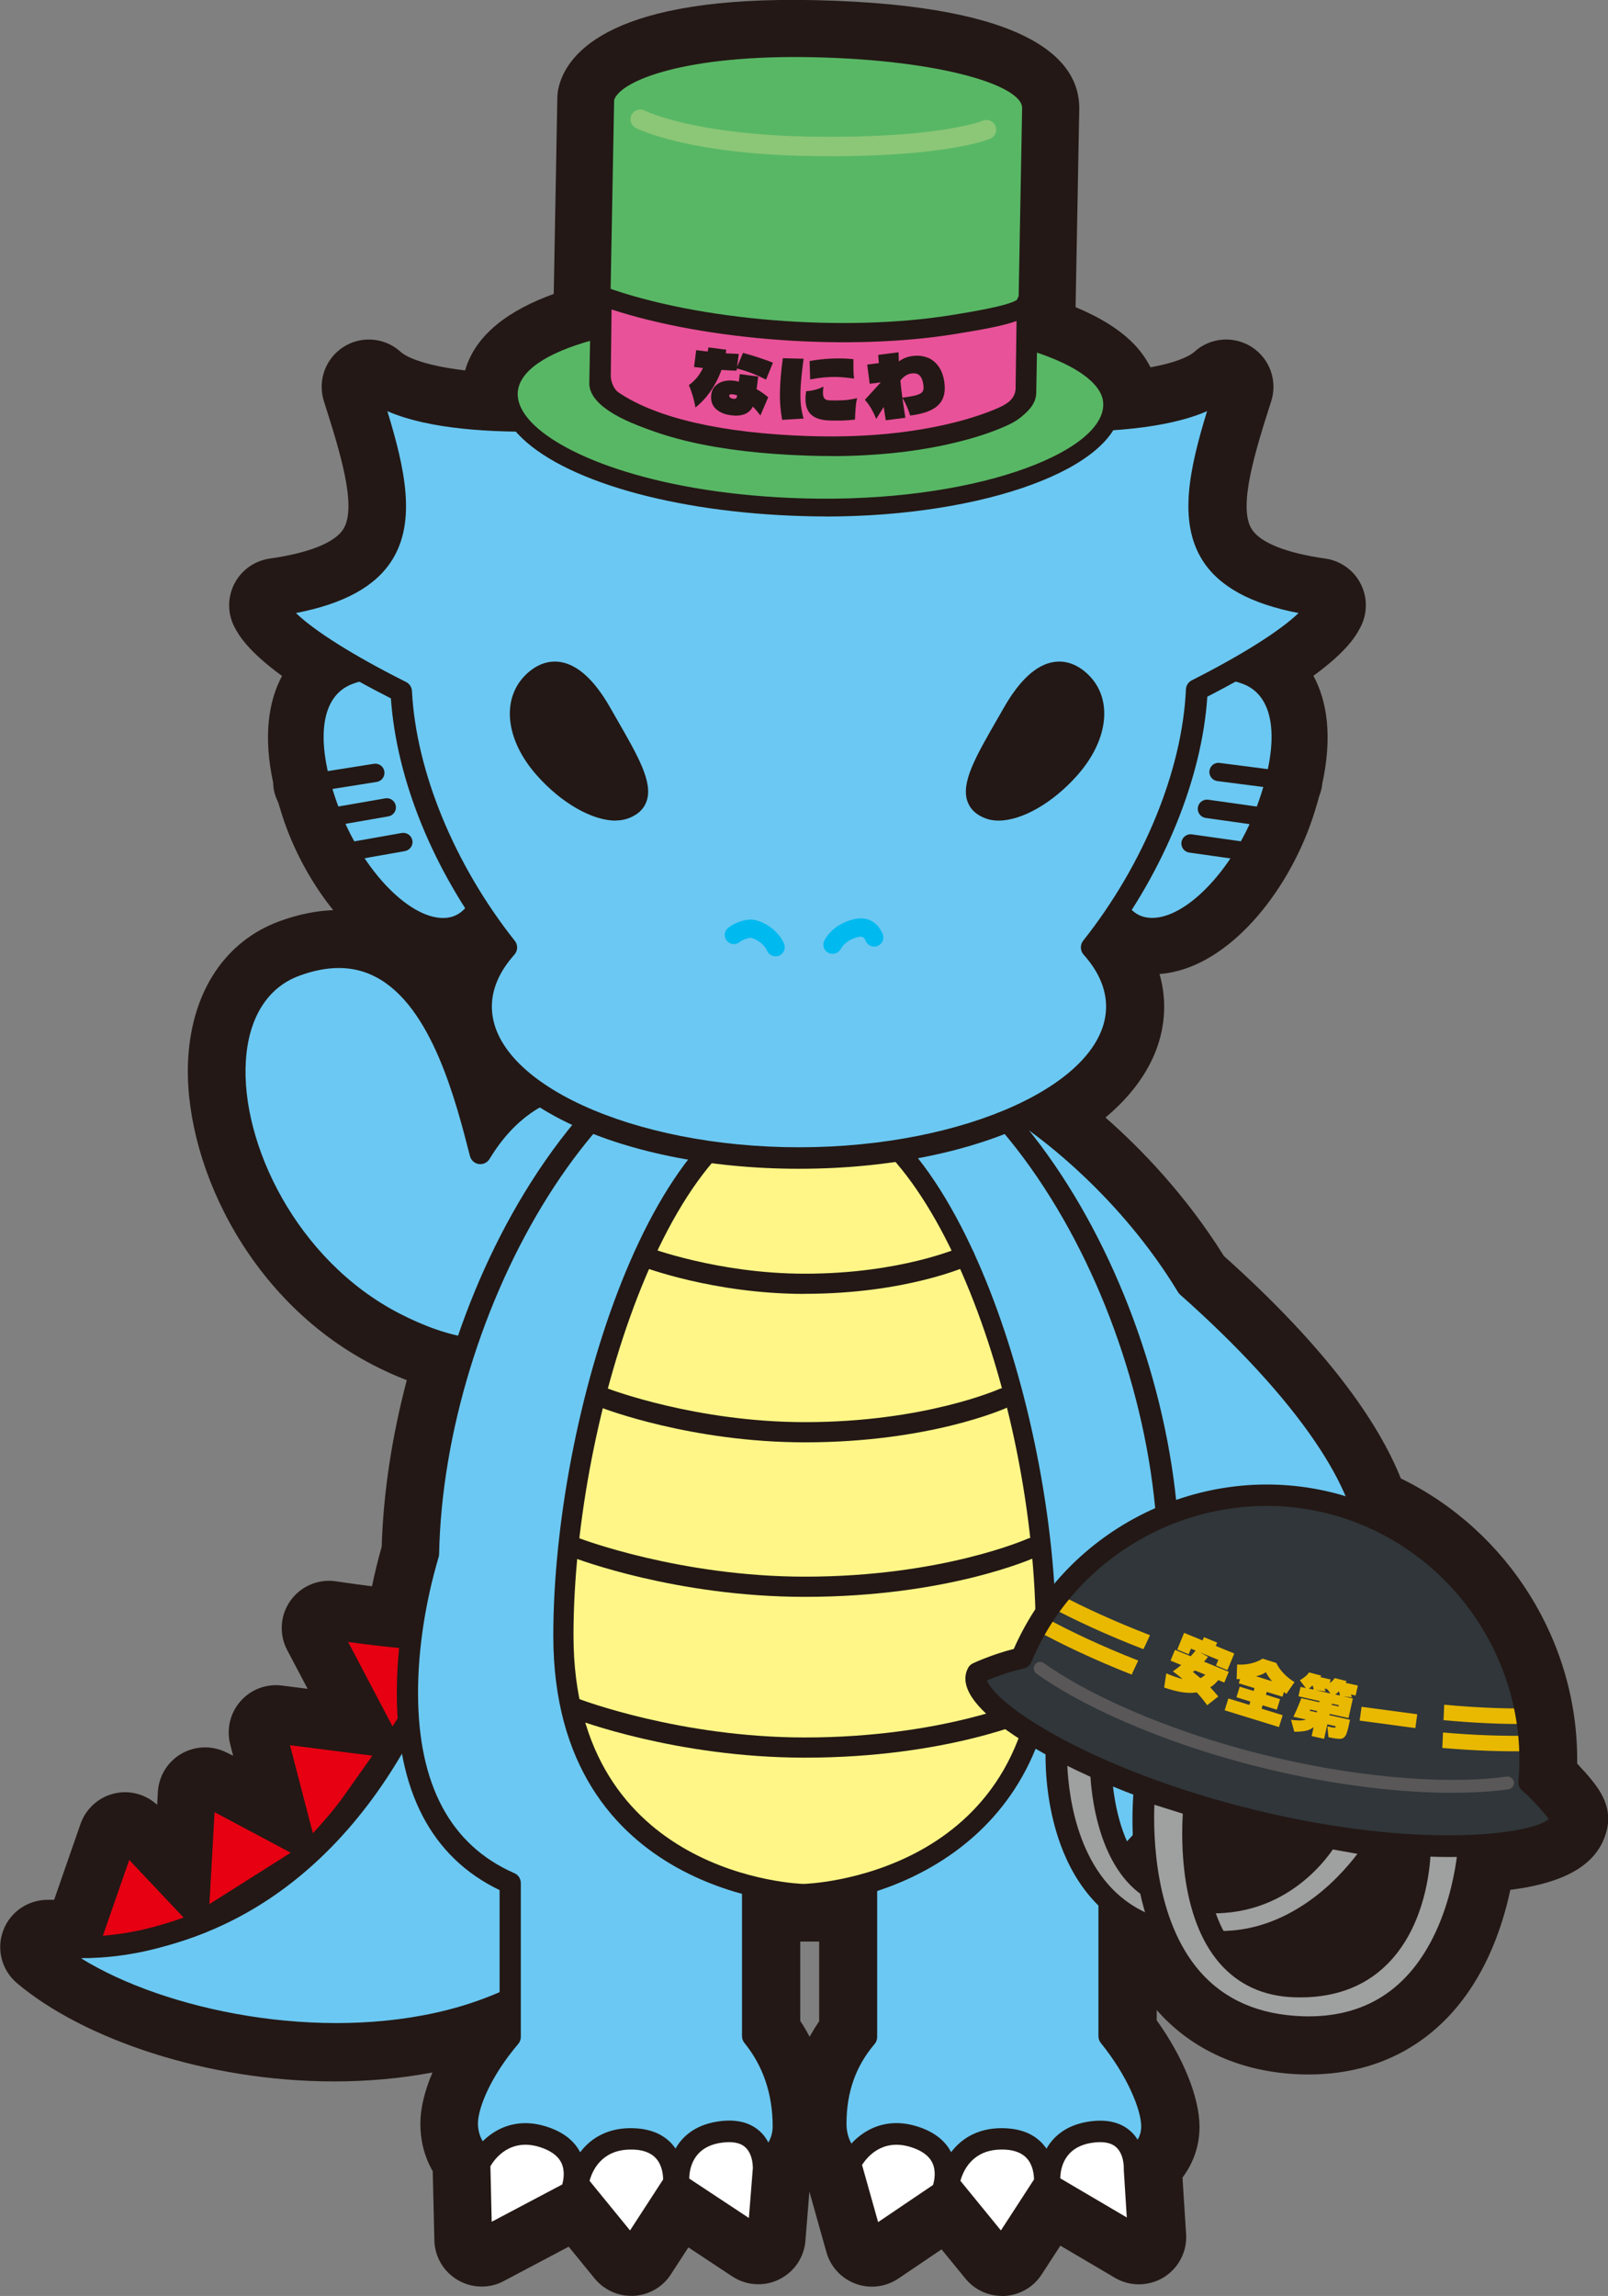 <?xml version="1.0" encoding="UTF-8"?>
<svg id="_レイヤー_2" data-name="レイヤー_2" xmlns="http://www.w3.org/2000/svg" viewBox="0 0 187.13 267.14">
  <rect x="0" y="0" width="187.13" height="267.14" fill="#808080" stroke="none"/>
  <defs>
    <style>
      .cls-1 {
        fill: #00b9ef;
      }

      .cls-2 {
        fill: #8bc777;
      }

      .cls-3 {
        fill: #fff;
      }

      .cls-4 {
        fill: #595757;
      }

      .cls-5 {
        fill: #fff687;
      }

      .cls-6 {
        fill: #e60012;
      }

      .cls-7 {
        fill: #e85298;
      }

      .cls-8 {
        fill: #58b765;
      }

      .cls-9 {
        fill: #30363a;
      }

      .cls-10 {
        fill: #231815;
      }

      .cls-11 {
        fill: #6bc8f2;
      }

      .cls-12 {
        fill: #9fa0a0;
      }

      .cls-13 {
        fill: #e9b800;
      }
    </style>
  </defs>
  <g id="_デザイン" data-name="デザイン">
    <g>
      <path class="cls-10" d="M184.32,206.06c-.21-.24-.48-.54-.78-.87.19-14.1-8.03-27.09-20.52-33.17-2.6-6.49-8.49-15.04-20.59-25.88-4.48-7.18-9.79-12.61-13.78-16.11,4.34-3.64,6.83-8.05,6.83-12.91,0-1.28-.19-2.54-.54-3.79,7.5-.56,14.31-8.64,17.45-17.11.47-1.26.82-2.44,1.13-3.59.16-.41.29-.83.34-1.28,0-.04,0-.09.01-.13,1.2-5.46.59-9.61-1.02-12.59,3.99-2.91,4.97-4.71,5.44-5.59.85-1.58.88-3.49.07-5.09-.81-1.61-2.36-2.71-4.14-2.96-4.53-.64-7.57-1.85-8.55-3.42-1.64-2.61.43-9.14,2.27-14.9.75-2.37-.18-4.96-2.28-6.3-2.1-1.34-4.83-1.11-6.67.57-.59.54-2.19,1.27-5.1,1.8-.43-.84-1-1.71-1.8-2.57-1.68-1.79-4.08-3.25-6.92-4.43.43-23.01.43-23.11.43-23.16.01-5.41-5.3-11.98-30.67-12.56-23.58-.54-28.86,6.05-29.89,10.03-.11.42-.17.85-.18,1.29l-.42,22.86c-5.13,1.86-9.1,4.67-10.31,8.9-4.45-.52-6.75-1.47-7.49-2.15-1.84-1.68-4.58-1.92-6.67-.58-2.1,1.34-3.03,3.93-2.28,6.3,1.83,5.76,3.91,12.29,2.26,14.9-.99,1.57-4.02,2.78-8.55,3.42-1.78.25-3.33,1.36-4.14,2.96-.81,1.61-.79,3.51.07,5.09.44.81,1.43,2.64,5.49,5.61-1.58,2.95-2.19,7.05-1.03,12.42,0,.24.02.48.06.72.09.56.28,1.08.52,1.56.27.92.57,1.87.93,2.86,1.28,3.46,3.18,6.84,5.48,9.69-1.88.07-3.97.45-6.26,1.29-6.26,2.3-10.12,8.07-10.61,15.83-.73,11.58,6.55,28.06,21.47,35.78,1.35.7,2.66,1.29,3.96,1.79-1.71,6.47-2.73,13.06-2.92,19.37-.43,1.53-.81,3.07-1.13,4.61-2.39-.3-4.09-.57-4.13-.57-2.06-.33-4.12.53-5.34,2.22-1.22,1.69-1.37,3.93-.4,5.77l2.38,4.51-2.99-.38c-1.82-.23-3.62.45-4.82,1.82-1.21,1.37-1.65,3.25-1.2,5.02l.34,1.32-.85-.41c-1.66-.81-3.61-.73-5.2.2-1.59.93-2.61,2.6-2.71,4.45l-.08,1.48c-1.31-1.21-3.11-1.72-4.87-1.35-1.88.4-3.41,1.75-4.05,3.57l-3.07,8.83c-.2,0-.4,0-.6,0-2.35-.06-4.47,1.34-5.31,3.53-.84,2.18-.2,4.66,1.59,6.17,7.66,6.46,22.02,11.43,36.91,11.43,3.82,0,7.66-.33,11.44-1.04-.91,2.13-1.41,4.17-1.41,5.96,0,1.62.32,3.59,1.44,5.53l.19,8.04c.04,1.91,1.07,3.65,2.72,4.62.86.5,1.82.76,2.78.76.88,0,1.77-.21,2.57-.64l7.56-4,3.02,3.7c1.05,1.28,2.61,2.02,4.26,2.02.1,0,.2,0,.3,0,1.75-.1,3.36-1.02,4.31-2.5l2.04-3.14,5.11,3.38c.92.61,1.97.91,3.03.91.82,0,1.65-.18,2.41-.56,1.75-.85,2.92-2.57,3.07-4.5l.46-5.73,1.98,7.05c.48,1.7,1.74,3.07,3.4,3.68.62.23,1.26.34,1.89.34,1.08,0,2.16-.32,3.08-.94l5.03-3.4,2.78,3.4c1.05,1.28,2.61,2.02,4.26,2.02.1,0,.2,0,.3,0,1.75-.1,3.36-1.02,4.31-2.5l2.18-3.35,6.35,3.74c.86.51,1.83.76,2.79.76s2-.27,2.88-.81c1.73-1.07,2.74-3,2.61-5.04l-.42-6.57c1.28-1.72,1.98-3.7,1.98-5.91,0-3.42-1.92-8.13-4.98-12.39v-1.2c4.1,4.68,9.92,7.27,16.83,7.49.29,0,.58.01.87.01,9.38,0,16.78-4.84,20.9-13.7,1.29-2.78,2.08-5.53,2.55-7.78,6.67-.85,10.27-3.1,11.22-6.92.75-3.04-1.13-5.18-2.64-6.91ZM93.13,225.91c.85,0,1.54,0,2.2,0v9.27c-.4.59-.77,1.19-1.11,1.81-.33-.63-.69-1.25-1.09-1.85v-9.22Z"/>
      <g>
        <g>
          <g>
            <g>
              <path class="cls-11" d="M129.28,103.55c.64,2.42,2.05,4.02,4.15,4.29,4.63.6,10.8-5.46,13.8-13.53,2.99-8.07,2.23-13.96-2.11-15.68-3.77-1.5-6.08.15-7.66,2.88"/>
              <path class="cls-10" d="M134.06,108.95c-.26,0-.51-.02-.77-.05-2.46-.32-4.26-2.12-5.04-5.08-.15-.57.19-1.15.75-1.31.57-.16,1.15.19,1.31.75.39,1.46,1.27,3.26,3.26,3.51,4.08.52,9.88-5.36,12.66-12.84,2.78-7.49,2.22-12.84-1.5-14.32-2.77-1.1-4.73-.35-6.35,2.43-.29.51-.95.68-1.46.39-.51-.29-.68-.95-.39-1.46,2.16-3.73,5.18-4.85,8.98-3.34,4.93,1.96,5.95,8.33,2.71,17.05-3.05,8.21-9.13,14.26-14.16,14.26Z"/>
            </g>
            <path class="cls-10" d="M148.4,91.73s-.09,0-.14,0l-6.59-.85c-.58-.07-1-.61-.92-1.19.07-.58.6-1.01,1.19-.92l6.59.85c.58.07,1,.61.92,1.19-.07.54-.53.93-1.06.93Z"/>
            <path class="cls-10" d="M146.49,96.03s-.1,0-.15-.01l-6.03-.85c-.58-.08-.99-.62-.91-1.21.08-.58.62-.99,1.21-.91l6.03.85c.58.08.99.62.91,1.21-.08.53-.53.92-1.06.92Z"/>
            <path class="cls-10" d="M144.19,100.01s-.1,0-.15-.01l-5.64-.8c-.58-.08-.99-.62-.91-1.21.08-.58.62-.99,1.21-.91l5.64.8c.58.08.99.62.91,1.21-.08.53-.53.92-1.06.92Z"/>
          </g>
          <g>
            <g>
              <path class="cls-11" d="M56.36,103.55c-.64,2.42-2.05,4.02-4.15,4.29-4.63.6-10.8-5.46-13.8-13.53-2.99-8.07-2.23-13.96,2.11-15.68,3.77-1.5,6.08.15,7.66,2.88"/>
              <path class="cls-10" d="M51.58,108.95c-5.04,0-11.12-6.05-14.16-14.26-3.23-8.71-2.22-15.09,2.71-17.05,3.8-1.51,6.82-.39,8.98,3.34.3.51.12,1.16-.39,1.46-.51.3-1.16.12-1.46-.39-1.61-2.78-3.57-3.53-6.35-2.43-3.72,1.48-4.28,6.83-1.5,14.32,2.78,7.49,8.57,13.35,12.66,12.84,1.98-.26,2.87-2.05,3.26-3.51.15-.57.74-.91,1.31-.75.57.15.91.74.75,1.31-.79,2.96-2.58,4.76-5.04,5.08-.25.03-.51.05-.77.05Z"/>
            </g>
            <path class="cls-10" d="M37.24,92.01c-.52,0-.97-.38-1.05-.9-.09-.58.31-1.13.89-1.22l6.43-1.02c.59-.09,1.13.31,1.22.89.09.58-.31,1.13-.89,1.22l-6.43,1.02c-.06,0-.11.01-.17.01Z"/>
            <path class="cls-10" d="M39.15,96.03c-.51,0-.96-.37-1.05-.89-.1-.58.29-1.13.87-1.23l5.86-1.02c.58-.1,1.13.29,1.23.87.1.58-.29,1.13-.87,1.23l-5.86,1.02c-.06.01-.12.02-.18.02Z"/>
            <path class="cls-10" d="M41.45,100.01c-.51,0-.96-.36-1.05-.88-.1-.58.29-1.13.87-1.24l5.48-.97c.58-.1,1.13.29,1.24.87s-.29,1.13-.87,1.24l-5.48.97c-.06.01-.12.02-.19.02Z"/>
          </g>
          <g>
            <path class="cls-11" d="M119.68,129.98s10.77,7,18.48,19.73c14.16,12.55,28.5,30.39,16.94,38.64-15.16,10.83-29.05-18.39-29.05-18.39,0,0-19.86-46.94-6.65-39.98"/>
            <path class="cls-10" d="M148.14,192.01c-1.05,0-2.11-.14-3.19-.42-11.28-2.92-19.68-20.35-20.03-21.09-3.65-8.62-15.08-36.94-9.92-41.68,1.13-1.04,2.71-1.07,4.7-.09.23,0,.46.07.67.2.45.29,11.01,7.25,18.77,19.97,6.76,6.01,22.02,20.88,21.42,32.12-.18,3.42-1.77,6.23-4.73,8.35-2.46,1.76-5.04,2.64-7.69,2.64ZM117.13,130.53c-.19,0-.34.04-.44.13-2.63,2.42,3.41,22.03,10.51,38.81.06.12,8.23,17.07,18.38,19.69,3.07.8,5.95.19,8.79-1.84,2.34-1.67,3.55-3.78,3.69-6.44.38-7.21-7.18-18.23-20.73-30.25-.09-.08-.17-.18-.24-.29-6.77-11.18-16.04-17.92-17.8-19.13-.16-.01-.32-.06-.48-.14-.7-.37-1.28-.56-1.69-.56Z"/>
          </g>
          <g>
            <g>
              <path class="cls-6" d="M45.55,203.31s6.06-8.98,7.38-12.43c-6.42-.11-14.68-1.44-14.68-1.44l7.3,13.87Z"/>
              <path class="cls-10" d="M45.55,204.56s-.05,0-.07,0c-.44-.02-.83-.28-1.04-.67l-7.3-13.87c-.22-.42-.18-.93.09-1.31.28-.38.74-.58,1.21-.5.08.01,8.25,1.32,14.5,1.42.41,0,.79.21,1.01.55.23.34.28.76.13,1.15-1.35,3.55-7.26,12.32-7.51,12.69-.23.35-.62.55-1.04.55ZM40.51,191.04l5.17,9.83c1.46-2.24,3.96-6.13,5.33-8.79-3.86-.18-7.97-.68-10.5-1.03Z"/>
            </g>
            <g>
              <polygon class="cls-6" points="22.99 223.91 36.32 215.48 23.83 208.83 22.99 223.91"/>
              <path class="cls-10" d="M22.99,225.16c-.22,0-.44-.06-.63-.17-.4-.24-.64-.68-.62-1.15l.84-15.08c.02-.43.26-.81.63-1.02.37-.21.83-.21,1.2-.01l12.48,6.65c.39.21.64.61.66,1.06.02.45-.2.87-.58,1.1l-13.32,8.43c-.2.13-.44.19-.67.19ZM24.97,210.85l-.6,10.7,9.46-5.98-8.86-4.72Z"/>
            </g>
            <g>
              <path class="cls-11" d="M51.1,191.3s-9.93,36.91-45.6,35.26c14.86,12.55,58.66,17.57,69.36-10.07-4.83-13.11-23.76-25.19-23.76-25.19Z"/>
              <path class="cls-10" d="M38.98,237.93c-13.86,0-27.39-4.58-34.29-10.41-.41-.35-.55-.91-.36-1.41.2-.5.65-.82,1.22-.79,34.23,1.6,43.93-32.87,44.33-34.34.1-.38.38-.7.76-.84.37-.15.79-.1,1.12.11.79.5,19.34,12.46,24.26,25.81.11.29.1.6,0,.88-3.76,9.71-11.82,16.4-23.32,19.34-4.46,1.14-9.11,1.65-13.72,1.65ZM9.41,227.84c9.88,6.12,27.86,9.8,42.67,6.02,7.35-1.88,16.99-6.42,21.43-17.37-4.1-10.39-17.43-20.24-21.74-23.21-2.4,6.95-13.48,33.6-42.37,34.57Z"/>
            </g>
            <g>
              <path class="cls-6" d="M10.18,226.56s2.97.04,6.66-.81,6.72-2.12,6.72-2.12l-9.02-9.58-4.36,12.51Z"/>
              <path class="cls-10" d="M10.24,227.81h-.08c-.4,0-.78-.2-1.01-.53-.23-.33-.29-.75-.16-1.13l4.36-12.51c.14-.41.49-.72.92-.81.43-.09.87.05,1.17.37l9.02,9.58c.28.3.4.71.31,1.12-.08.4-.36.74-.74.89-.13.05-3.17,1.33-6.93,2.19-3.51.8-6.37.84-6.88.84ZM15.04,216.41l-3.07,8.82c1.16-.09,2.79-.29,4.59-.7,1.89-.43,3.61-.99,4.81-1.41l-6.33-6.71Z"/>
            </g>
            <g>
              <path class="cls-6" d="M35.75,215.76s3.13-3.02,5.27-6.04c2.14-3.02,4.54-6.4,4.54-6.4l-13.48-1.72,3.68,14.17Z"/>
              <path class="cls-10" d="M35.75,217.01c-.11,0-.23-.02-.34-.05-.43-.12-.76-.46-.87-.89l-3.68-14.17c-.1-.4,0-.83.27-1.14.27-.31.69-.47,1.1-.41l13.48,1.72c.44.06.81.34.99.74.18.4.13.87-.12,1.23l-4.54,6.4c-2.18,3.08-5.29,6.09-5.42,6.22-.24.23-.55.35-.87.35ZM33.75,203.07l2.66,10.23c1.06-1.13,2.47-2.73,3.59-4.31l3.33-4.71-9.58-1.22Z"/>
            </g>
          </g>
          <g>
            <path class="cls-11" d="M75.8,127.15s-12.19-5.67-19.89,7.06c-2.42-9.47-7-27.18-21.53-21.83-13.08,4.81-7.27,31.85,11.49,41.56,18.76,9.7,23.56-6.07,23.56-6.07l6.37-20.71"/>
            <path class="cls-10" d="M56.91,158.34c-3.48,0-7.37-1.1-11.61-3.3-13.32-6.89-19.83-21.5-19.19-31.74.38-6.09,3.16-10.38,7.83-12.1,4.08-1.5,7.78-1.41,10.99.28,6.56,3.45,9.65,12.85,11.5,19.76,8.2-10.49,19.77-5.28,19.9-5.23.57.26.85.9.67,1.5l-6.37,20.71c-.08.26-2.03,6.45-8.14,9.03-1.72.73-3.58,1.09-5.58,1.09ZM39.44,112.63c-1.44,0-2.98.3-4.63.91-3.68,1.36-5.89,4.88-6.2,9.91-.6,9.59,5.91,23.19,17.84,29.36,6,3.1,11.07,3.82,15.07,2.13,5.05-2.13,6.7-7.4,6.72-7.45l6.02-19.6c-2.92-.96-11.43-2.71-17.29,6.96-.26.43-.76.66-1.25.59-.5-.07-.9-.44-1.03-.93-1.67-6.52-4.46-17.42-10.93-20.82-1.34-.71-2.78-1.06-4.33-1.06Z"/>
          </g>
          <g>
            <path class="cls-11" d="M129.09,217.54c5.51-3.6,9.03-10.02,9.03-20.56,0-4.86-.75-9.99-2.1-14.93-.04-29.21-19.32-64.67-43.09-64.67s-42.49,34.46-43.07,63.42c-1.57,5.31-2.45,10.9-2.45,16.17,0,12.3,4.8,18.99,11.96,22.13v17.91c-3.19,3.75-4.98,7.75-4.98,10.09,0,5.88,8.56,8.2,19.11,8.2s17.69-2.87,17.69-7.87c0-2.34-.4-6.63-3.57-10.53v-16.67c1.74.11,4.64.17,6.43.17,2.7,0,4.21-.12,6.77-.37v16.98c-3.19,3.75-3.57,7.75-3.57,10.09,0,5.88,7.14,8.2,17.69,8.2s19.11-2.87,19.11-7.87c0-2.34-1.81-6.63-4.98-10.53v-19.38Z"/>
            <path class="cls-10" d="M114.96,256.58c-8.64,0-18.94-1.64-18.94-9.46,0-4.06,1.2-7.6,3.57-10.54v-15.16c-1.88.17-3.32.25-5.52.25-1.43,0-3.5-.04-5.18-.1v14.93c2.33,3.04,3.57,6.82,3.57,10.96,0,5.71-7.08,9.12-18.94,9.12-13.13,0-20.36-3.36-20.36-9.46,0-2.77,1.95-6.87,4.98-10.55v-16.65c-7.94-3.82-11.96-11.53-11.96-22.93,0-5.22.85-10.87,2.45-16.36.32-14.5,5.23-30.58,13.15-43.05,8.77-13.82,19.84-21.43,31.16-21.43,24.46,0,44.23,35.92,44.34,65.75,1.37,5.09,2.1,10.31,2.1,15.09,0,9.87-3.04,17.01-9.03,21.22v18.28c2.99,3.79,4.98,8.16,4.98,10.97,0,5.54-7.99,9.12-20.36,9.12ZM100.83,218.79c.31,0,.61.11.84.32.26.24.41.57.41.93v16.98c0,.3-.11.58-.3.81-2.2,2.58-3.27,5.62-3.27,9.28,0,5.75,8.94,6.96,16.44,6.96,10.35,0,17.86-2.79,17.86-6.62,0-1.97-1.62-5.94-4.7-9.74-.18-.22-.28-.5-.28-.79v-19.38c0-.42.21-.82.57-1.05,5.62-3.66,8.46-10.23,8.46-19.51,0-4.62-.71-9.67-2.06-14.6-.03-.11-.04-.22-.04-.33-.02-14.2-4.68-30.14-12.46-42.63-8.35-13.41-18.79-20.79-29.38-20.79-22.48,0-41.26,34.03-41.82,62.2,0,.11-.02.22-.05.33-1.57,5.31-2.4,10.78-2.4,15.81,0,10.67,3.77,17.73,11.21,20.98.46.2.75.65.75,1.15v17.91c0,.3-.11.58-.3.81-3.22,3.78-4.69,7.46-4.69,9.28,0,4.36,6.68,6.96,17.86,6.96,9.99,0,16.44-2.6,16.44-6.62,0-3.78-1.11-7.06-3.29-9.74-.18-.22-.28-.5-.28-.79v-16.67c0-.34.14-.67.39-.91.25-.24.59-.35.93-.34,1.66.1,4.53.16,6.35.16,2.61,0,4.03-.11,6.65-.37.04,0,.08,0,.12,0Z"/>
          </g>
          <g>
            <g>
              <path class="cls-3" d="M98.97,251.74s2.23-4.68,7.31-3.14c5.45,1.65,3.32,6.44,3.32,6.44l-8.16,5.52-2.47-8.82Z"/>
              <path class="cls-10" d="M101.45,261.81c-.15,0-.29-.03-.43-.08-.38-.14-.66-.45-.77-.84l-2.47-8.82c-.08-.29-.06-.6.07-.88.93-1.95,3.98-5.26,8.8-3.8,2.04.62,3.44,1.71,4.14,3.24,1.08,2.35.01,4.8-.03,4.9-.09.21-.25.4-.44.53l-8.16,5.52c-.21.14-.45.21-.7.21ZM100.32,251.9l1.87,6.65,6.39-4.32c.16-.51.38-1.6-.07-2.56-.39-.84-1.26-1.47-2.58-1.87-3.27-.99-5.03,1.19-5.61,2.1Z"/>
            </g>
            <g>
              <path class="cls-3" d="M110.43,254.09s.7-5.14,6.01-5.22c5.69-.09,5.13,5.12,5.13,5.12l-4.97,7.65-6.16-7.56Z"/>
              <path class="cls-10" d="M116.6,262.89c-.37,0-.73-.17-.97-.46l-6.16-7.55c-.22-.27-.32-.62-.27-.96.29-2.15,2.18-6.22,7.22-6.3,2.17-.02,3.79.58,4.93,1.83,1.74,1.91,1.48,4.57,1.46,4.68-.02.19-.09.38-.19.55l-4.97,7.65c-.22.33-.58.55-.98.57-.02,0-.04,0-.07,0ZM111.78,253.76l4.7,5.76,3.85-5.93c0-.51-.1-1.67-.85-2.48-.63-.68-1.65-1.04-3.03-1-3.33.05-4.38,2.52-4.68,3.64Z"/>
            </g>
            <g>
              <path class="cls-3" d="M122.16,254.18s-.65-5.18,4.58-6.07c5.61-.95,5.28,4.29,5.28,4.29l.5,7.88-10.36-6.1Z"/>
              <path class="cls-10" d="M132.53,261.53c-.22,0-.44-.06-.63-.17l-10.36-6.1c-.33-.2-.56-.54-.61-.92-.28-2.2.54-6.6,5.61-7.46,2.14-.36,3.83.01,5.04,1.1,1.68,1.52,1.71,3.89,1.7,4.4l.5,7.82c.03.46-.2.9-.59,1.14-.2.12-.43.19-.65.19ZM123.38,253.45l7.75,4.56-.35-5.53c0-.05,0-.11,0-.16,0,0,.07-1.63-.89-2.49-.61-.55-1.6-.71-2.93-.49-3.11.53-3.55,2.94-3.57,4.1Z"/>
            </g>
          </g>
          <g>
            <g>
              <path class="cls-3" d="M55.82,251.74s2.23-4.68,7.31-3.14c5.45,1.65,3.32,6.44,3.32,6.44l-10.43,5.52-.21-8.82Z"/>
              <path class="cls-10" d="M56.02,261.81c-.22,0-.44-.06-.63-.17-.37-.22-.61-.62-.62-1.05l-.21-8.82c0-.2.04-.39.12-.57.93-1.95,3.97-5.27,8.8-3.8,2.04.62,3.44,1.71,4.14,3.24,1.08,2.35.01,4.8-.03,4.9-.11.26-.31.47-.56.6l-10.43,5.52c-.18.1-.38.15-.58.15ZM57.07,252.04l.15,6.47,8.21-4.34c.15-.54.34-1.57-.09-2.49-.39-.84-1.26-1.47-2.58-1.88-3.43-1.04-5.2,1.4-5.69,2.25Z"/>
            </g>
            <g>
              <path class="cls-3" d="M67.27,254.09s.7-5.14,6.01-5.22c5.69-.09,5.13,5.12,5.13,5.12l-4.97,7.65-6.16-7.56Z"/>
              <path class="cls-10" d="M73.44,262.89c-.37,0-.73-.17-.97-.46l-6.16-7.55c-.22-.27-.32-.62-.27-.96.29-2.15,2.18-6.22,7.22-6.3,2.15-.02,3.79.58,4.93,1.83,1.74,1.91,1.48,4.57,1.46,4.68-.02.19-.09.38-.19.55l-4.97,7.65c-.22.33-.58.55-.98.57-.02,0-.04,0-.07,0ZM68.62,253.76l4.7,5.76,3.85-5.93c0-.51-.1-1.67-.85-2.48-.63-.68-1.63-1.04-3.03-1-3.33.05-4.38,2.52-4.68,3.64Z"/>
            </g>
            <g>
              <path class="cls-3" d="M79.01,254.18s-.65-5.18,4.58-6.07c5.61-.95,5.28,4.29,5.28,4.29l-.63,7.88-9.23-6.1Z"/>
              <path class="cls-10" d="M88.23,261.53c-.24,0-.48-.07-.69-.21l-9.23-6.1c-.3-.2-.5-.53-.55-.89-.28-2.2.54-6.6,5.61-7.46,2.13-.36,3.83.01,5.04,1.1,1.86,1.68,1.7,4.38,1.7,4.5l-.63,7.9c-.04.44-.3.83-.7,1.02-.17.08-.36.13-.55.13ZM80.22,253.49l6.93,4.58.46-5.77h0s.07-1.62-.89-2.47c-.61-.55-1.6-.71-2.94-.49-3.15.53-3.55,3.02-3.57,4.14Z"/>
            </g>
          </g>
          <g>
            <path class="cls-5" d="M121.71,190.31c0,26-22.68,30.08-28.2,30.08s-27.95-4.08-27.95-30.08,11.95-62.39,27.95-62.39,28.2,36.39,28.2,62.39Z"/>
            <path class="cls-10" d="M93.51,221.56c-.29,0-29.12-.85-29.12-31.25,0-25.31,11.62-63.57,29.12-63.57,7.81,0,15.34,7.88,21.19,22.18,5.05,12.35,8.19,28.21,8.19,41.39,0,25.51-21.76,31.25-29.38,31.25ZM93.51,129.09c-6.68,0-13.57,7.55-18.88,20.71-4.87,12.05-7.89,27.57-7.89,40.5,0,28.11,26.51,28.9,26.77,28.9s27.03-.79,27.03-28.9-12.73-61.22-27.03-61.22Z"/>
          </g>
          <path class="cls-10" d="M93.65,150.55h-.01c-10.59,0-18.82-3.13-19.16-3.27-.61-.23-.91-.91-.67-1.52.23-.6.92-.91,1.52-.67.08.03,8.18,3.11,18.32,3.11h.01c11.19,0,18.03-3.05,18.1-3.08.59-.27,1.29,0,1.55.58.27.59,0,1.29-.58,1.55-.3.13-7.38,3.29-19.07,3.29Z"/>
          <path class="cls-10" d="M93.67,167.82h-.01c-13.1,0-23.27-3.87-23.69-4.04-.6-.23-.91-.91-.67-1.52s.91-.91,1.52-.67c.1.04,10.2,3.88,22.85,3.88h.01c13.91,0,22.51-3.81,22.6-3.85.59-.26,1.29,0,1.55.59.27.59,0,1.29-.58,1.55-.37.17-9.11,4.06-23.57,4.06Z"/>
          <path class="cls-10" d="M93.68,185.8h-.01c-14.96,0-26.56-4.42-27.05-4.61-.61-.23-.91-.91-.67-1.52.23-.6.91-.91,1.52-.67.12.04,11.7,4.45,26.2,4.45h.01c15.96,0,25.83-4.38,25.92-4.42.59-.26,1.29,0,1.55.59.27.59,0,1.29-.58,1.55-.42.19-10.39,4.63-26.89,4.63Z"/>
          <path class="cls-10" d="M93.68,204.51h-.01c-14.96,0-26.56-4.42-27.05-4.61-.61-.23-.91-.91-.67-1.52.23-.6.91-.91,1.52-.67.12.04,11.7,4.45,26.2,4.45h.01c15.96,0,25.83-4.38,25.93-4.42.59-.26,1.29,0,1.55.59.27.59,0,1.29-.58,1.55-.42.19-10.39,4.63-26.9,4.63Z"/>
          <g>
            <g>
              <path class="cls-12" d="M160.11,214.82s-10.33,17.42-27.76,8.63c-10.32-5.21-9.41-20.15-9.41-20.15l5.17,2.47s.1,12.65,7.95,14.85c12.83,3.6,18.45-6.8,18.45-6.8l5.59,1.01Z"/>
              <path class="cls-10" d="M141.95,227.17c-3.07,0-6.47-.74-10.16-2.61-10.93-5.51-10.13-20.7-10.09-21.35.03-.42.26-.79.61-1s.8-.23,1.17-.05l5.17,2.47c.43.21.71.64.71,1.12,0,.12.19,11.74,7.04,13.66,11.67,3.27,16.8-5.81,17.02-6.2.26-.47.79-.73,1.32-.63l5.59,1.01c.4.07.75.34.92.71.17.37.15.8-.06,1.16-.09.15-7.13,11.71-19.24,11.71ZM124.2,205.28c.17,4.03,1.37,13.35,8.71,17.05,6.76,3.41,13.18,3.11,19.08-.89,2.81-1.9,4.84-4.24,5.98-5.74l-2.86-.51c-1.72,2.49-7.92,9.85-19.39,6.63-7.53-2.11-8.66-12.29-8.83-15.25l-2.69-1.29Z"/>
            </g>
            <g>
              <path class="cls-12" d="M170.96,214.4s-.89,22.03-19.37,21.46c-21.37-.67-18.4-27.55-18.4-27.55l5.8,1.84s-2.32,20.48,11.63,21c14.91.55,14.64-16.36,14.64-16.36l5.69-.39Z"/>
              <path class="cls-10" d="M152.31,237.12c-.25,0-.5,0-.76-.01-5.82-.18-10.47-2.23-13.83-6.1-7.28-8.38-5.84-22.25-5.77-22.83.04-.37.25-.71.56-.91s.7-.26,1.06-.14l5.8,1.84c.57.18.93.74.86,1.33-.01.11-1.17,10.97,3.58,16.48,1.72,2,3.97,3.03,6.86,3.13,3.71.13,6.72-.89,8.93-3.05,4.46-4.35,4.41-11.96,4.41-12.04,0-.66.5-1.22,1.16-1.27l5.69-.39c.36-.02.7.1.96.35s.39.59.38.95c0,.23-1.13,22.67-19.9,22.67ZM134.34,209.98c-.14,3.73.05,13.37,5.28,19.39,2.88,3.31,6.92,5.07,12.01,5.23,7.12.22,12.31-3.07,15.44-9.79,1.65-3.55,2.28-7.16,2.51-9.07l-3.11.21c-.16,2.56-.99,8.63-5.11,12.67-2.72,2.67-6.35,3.93-10.79,3.77-3.58-.13-6.49-1.48-8.67-4-4.58-5.32-4.44-14.31-4.25-17.36l-3.33-1.05Z"/>
            </g>
            <g>
              <g>
                <path class="cls-9" d="M118.88,192.93c5.71-13.8,20.79-21.75,35.74-18.09,14.95,3.66,24.65,17.67,23.35,32.55,1.02.77,3.79,3.9,3.71,4.24-.84,3.45-16.69,4.88-36.09.13-19.4-4.75-32.8-13.34-31.95-16.79.03-.11.13-.32.13-.32,0,0,2.43-1.14,5.12-1.73Z"/>
                <path class="cls-4" d="M169.08,208.6c-5.74,0-13.39-.76-22.02-2.87-12.53-3.07-21.88-7.69-26.45-11-.34-.24-.41-.71-.17-1.05.24-.34.71-.41,1.05-.17,4.46,3.22,13.61,7.74,25.93,10.75,12.27,3,22.47,3.24,27.91,2.45.41-.05.79.23.85.63.06.41-.22.79-.63.85-1.72.25-3.9.4-6.46.4Z"/>
              </g>
              <g>
                <path class="cls-13" d="M132.46,193.21c-4.31-1.69-8.03-3.45-11.06-5.11-.32.5-.63,1.02-.92,1.54,3.09,1.7,6.87,3.49,11.24,5.21.02-.07.04-.14.07-.21l.67-1.43Z"/>
                <path class="cls-13" d="M178.06,203.75c-.02-.6-.05-1.2-.1-1.8-2.91.06-6.29-.04-10.03-.37l-.08,1.8c3.81.33,7.25.44,10.22.37Z"/>
                <path class="cls-13" d="M123.27,185.51c-.38.47-.75.96-1.1,1.45,3.05,1.62,6.71,3.31,10.9,4.93l.76-1.63c-4.06-1.57-7.6-3.19-10.56-4.75Z"/>
                <path class="cls-13" d="M177.8,200.58c-.08-.6-.19-1.2-.3-1.79-2.79.01-5.95-.12-9.43-.44l-.08,1.8c3.62.33,6.92.47,9.81.44Z"/>
              </g>
              <g>
                <path class="cls-13" d="M141.78,195.49c-.15.17-.3.33-.45.47-.16.14-.32.26-.49.37.29.3.6.65.94,1.06l-1.3,1.02c-.15-.22-.34-.46-.54-.72-.21-.26-.43-.51-.67-.77-.53.08-1.11.07-1.73-.03-.62-.1-1.31-.28-2.06-.54l.24-1.65c.38.16.72.29,1.04.4.31.11.6.2.86.26-.38-.32-.75-.62-1.13-.89.18-.13.35-.25.51-.37.16-.12.31-.24.46-.37l-1.24-.51.52-1.26,1.82.75c.11-.11.21-.22.31-.34.1-.11.19-.22.27-.32l-.54-.22-.27.65-1.33-.55.8-1.94,2.15.88.16-.38,1.54.63-.16.39,2.15.88-.8,1.94-1.33-.55.27-.65-2.13-.87.94.52c-.08.1-.16.19-.23.28s-.16.18-.24.28l2.88,1.18-.52,1.25-.69-.28ZM139.06,194.37s-.09.06-.13.09c-.04.03-.08.05-.11.07.16.13.31.25.45.37s.29.24.43.36c.19-.1.38-.23.57-.4l-1.2-.49Z"/>
                <path class="cls-13" d="M149.7,197.08s-.1-.06-.14-.1c-.05-.03-.1-.07-.14-.11l-.17.55-1.83-.56-.1.33,1.65.51-.38,1.23-1.65-.51-.12.39,2.45.76-.43,1.38-6.32-1.95.43-1.38,2.44.75.12-.39-1.62-.5.38-1.23,1.62.5.1-.33-1.83-.56.15-.49c-.07,0-.13.01-.2,0-.07,0-.13,0-.2,0l.06-1.7c.26.02.53.01.8,0,.27-.02.53-.06.78-.12.25-.06.5-.13.73-.23.24-.09.45-.2.65-.33l1.6.5c.2.42.48.83.85,1.21.36.38.78.72,1.27,1.02l-.94,1.36ZM147.32,194.57c-.32.21-.7.37-1.15.47l1.88.58c-.31-.33-.55-.69-.73-1.05Z"/>
                <path class="cls-13" d="M157.2,197.15c.04.08.07.16.1.23l.03.11-1.02-.12,1.13.25-.51,2.28-2.19-.48-.03.15,2.4.53-.13.59c-.07.31-.13.57-.2.78-.06.21-.13.38-.21.5-.08.12-.17.21-.28.27-.1.05-.23.08-.38.08-.15,0-.33-.02-.55-.05s-.47-.08-.76-.14l-.13-1.26c.23.05.41.09.53.11.12.03.22.04.28.04.06,0,.1-.01.12-.04.02-.03.03-.07.04-.13l-.97-.22-.38,1.69-1.45-.32.23-1.04c-.28.22-.61.37-.98.44-.38.07-.8.1-1.27.09l-.38-1.39c.4.06.75.08,1.04.08.29,0,.52-.04.7-.11l-1.46-.32c.13-.28.26-.54.37-.8.11-.26.21-.49.29-.69.08-.2.14-.37.19-.49l.06-.18,2.1.47.03-.14-2.45-.55.24-1.1.61.14-.7-.92.12-.06c.08-.04.17-.1.28-.18.11-.08.23-.17.35-.28.12-.11.23-.23.33-.38l1.44.38c-.03.05-.08.11-.14.17l1.21.27-.09.41c.12-.09.23-.18.31-.26.09-.09.17-.19.26-.31l1.38.35s-.04.07-.05.1c-.02.03-.04.06-.07.1l1.43.32-.26,1.16-.55-.12ZM152.83,196.38c-.01-.07-.03-.15-.05-.22l-.08-.02c-.06.07-.12.13-.19.19-.07.06-.13.11-.19.15l.54.1c0-.07,0-.14-.02-.22ZM153.29,199.09l-.82-.18v.04s-.04.07-.06.1l.84.19.03-.15ZM154.45,196.54l-.31-.07c.03.08.06.15.09.23l.04.11-1.13-.15,1.69.38-.37-.5ZM155.8,198.41l-.8-.18-.03.14.8.18.03-.14ZM155.89,197.05c-.01-.07-.02-.14-.04-.2l-.07-.02c-.05.06-.11.11-.17.16s-.13.11-.22.17l.53.12c0-.08-.02-.16-.03-.23Z"/>
                <path class="cls-13" d="M158.23,200.2l.22-1.61,6.48.87-.22,1.61-6.48-.87Z"/>
              </g>
              <path class="cls-10" d="M168.82,216.07c-6.69,0-15.06-1.02-23.53-3.09-8.93-2.19-17.41-5.38-23.88-9-4.52-2.53-9.75-6.19-8.99-9.29.04-.19.14-.41.21-.56.12-.26.33-.47.6-.6.1-.04,2.22-1.04,4.75-1.67,6.17-14.08,21.93-21.9,36.94-18.23,15.02,3.68,25.39,17.9,24.34,33.25,1.2,1.1,3.94,3.8,3.63,5.05-.67,2.74-6.21,4.14-14.07,4.14ZM114.86,195.53c.25.72,1.83,2.94,7.76,6.26,6.28,3.51,14.54,6.62,23.25,8.76,19.58,4.79,32.55,2.81,34.37,1.1-.68-.9-2.37-2.75-3.04-3.26-.34-.26-.53-.68-.49-1.11,1.26-14.37-8.37-27.79-22.4-31.23-14.04-3.43-28.77,4.02-34.29,17.35-.16.38-.49.66-.89.74-1.76.38-3.43,1.03-4.28,1.38ZM118.88,192.93h0,0Z"/>
            </g>
          </g>
          <g>
            <path class="cls-11" d="M153.45,70.44c-17.83-2.5-14.86-12.55-10.76-25.43-3.93,3.6-13.63,4.07-20.09,3.94-8.03-5.58-18.35-8.94-29.62-8.94s-21.58,3.36-29.61,8.94c-6.45.15-16.46-.26-20.48-3.93,4.1,12.88,7.07,22.93-10.76,25.43,1.81,3.36,10.71,8.09,14.56,10.02.5,9.72,5.05,20.72,12.24,29.78-1.89,2.11-2.94,4.44-2.94,6.88,0,9.73,16.56,17.61,36.99,17.61s36.99-7.89,36.99-17.61c0-2.44-1.05-4.77-2.93-6.89,7.23-9.12,11.79-20.2,12.23-29.96,4.03-2.04,12.42-6.57,14.18-9.83Z"/>
            <path class="cls-10" d="M92.98,135.99c-21.44,0-38.24-8.29-38.24-18.87,0-2.4.87-4.71,2.58-6.9-6.89-8.97-11.16-19.43-11.83-28.96-4.89-2.48-12.63-6.82-14.46-10.22-.19-.36-.2-.79-.01-1.16s.54-.62.94-.67c6.04-.85,9.82-2.6,11.56-5.36,2.7-4.28.51-11.16-1.81-18.45-.17-.54.04-1.13.52-1.43.48-.31,1.1-.25,1.52.13,2.76,2.52,9.58,3.8,19.23,3.61,8.45-5.77,19.09-8.95,30.01-8.95s21.56,3.18,30.02,8.95c9.43.15,16.13-1.13,18.84-3.62.42-.38,1.04-.44,1.52-.13.48.3.69.89.52,1.43-2.32,7.29-4.51,14.17-1.81,18.45,1.74,2.76,5.52,4.52,11.56,5.36.41.06.76.31.94.67s.18.8-.01,1.16c-1.72,3.19-8.46,7.15-14.07,10.03-.62,9.45-5,20.22-11.83,29.15,1.71,2.19,2.58,4.51,2.58,6.91,0,10.58-16.8,18.87-38.24,18.87ZM34.44,71.33c2.19,2.11,6.75,4.98,12.81,8.02.4.2.67.6.69,1.05.48,9.36,4.95,20.22,11.97,29.07.38.48.36,1.15-.05,1.61-1.74,1.95-2.62,3.99-2.62,6.04,0,8.87,16.37,16.37,35.74,16.37s35.74-7.49,35.74-16.37c0-2.07-.88-4.11-2.62-6.05-.4-.45-.42-1.13-.05-1.61,7.06-8.91,11.54-19.84,11.96-29.24.02-.45.28-.86.68-1.06,5.87-2.97,10.29-5.77,12.43-7.83-5.6-1.08-9.27-3.1-11.19-6.15-2.86-4.54-1.49-10.69.54-17.34-4.8,2.1-12.09,2.48-17.92,2.37-.25,0-.49-.08-.69-.22-8.09-5.62-18.35-8.72-28.9-8.72s-20.81,3.09-28.89,8.71c-.2.14-.44.22-.68.22-5.97.14-13.43-.22-18.31-2.36,2.03,6.65,3.4,12.8.54,17.34-1.92,3.05-5.59,5.07-11.19,6.15Z"/>
          </g>
          <g>
            <path class="cls-10" d="M125.69,79.1c2.73,2.41,2.08,6.76-1.12,10.38s-7.28,5.52-9.46,4.74c-3.48-1.26-.8-5.28,2.64-11.32,2.38-4.17,5.2-6.21,7.93-3.8Z"/>
            <path class="cls-10" d="M116.21,95.48c-.53,0-1.02-.08-1.47-.24-1.09-.39-1.81-1.05-2.14-1.96-.81-2.2.97-5.28,3.42-9.54l.8-1.39c1.82-3.2,3.77-4.99,5.78-5.32.92-.15,2.33-.06,3.81,1.25h0c3.14,2.77,2.72,7.68-1.03,11.92-2.88,3.26-6.48,5.28-9.17,5.28ZM123.27,79.15c-.11,0-.21,0-.32.03-1.3.21-2.81,1.73-4.25,4.25l-.8,1.39c-1.91,3.32-3.72,6.46-3.26,7.71.04.11.15.41.84.66,1.58.58,5.2-.96,8.27-4.43,2.9-3.28,3.4-6.92,1.22-8.85-.58-.51-1.14-.76-1.7-.76Z"/>
          </g>
          <g>
            <path class="cls-10" d="M62.15,79.1c-2.73,2.41-2.08,6.76,1.12,10.38,3.2,3.62,7.28,5.52,9.46,4.74,3.48-1.26.8-5.28-2.64-11.32-2.38-4.17-5.2-6.21-7.93-3.8Z"/>
            <path class="cls-10" d="M71.63,95.48c-2.69,0-6.29-2.02-9.17-5.28-3.75-4.24-4.17-9.14-1.03-11.92h0c1.48-1.31,2.89-1.4,3.81-1.25,2.01.33,3.96,2.12,5.78,5.32l.79,1.38c2.45,4.26,4.23,7.34,3.42,9.54-.33.91-1.05,1.56-2.15,1.96-.45.16-.94.24-1.47.24ZM62.87,79.91c-2.18,1.93-1.68,5.57,1.22,8.85,3.07,3.47,6.68,5.01,8.27,4.43.69-.25.8-.55.84-.66.46-1.25-1.35-4.39-3.26-7.71l-.8-1.39c-1.44-2.53-2.95-4.04-4.25-4.25-.68-.12-1.33.13-2.02.73h0Z"/>
          </g>
          <g>
            <g>
              <path class="cls-8" d="M129.43,47.23c-.26,6.43-15.95,12.34-35.91,11.79-19.95-.55-34.58-6.9-34.31-13.34.26-6.43,15.19-9.96,35.15-9.41,19.95.55,35.34,4.52,35.07,10.96Z"/>
              <path class="cls-10" d="M96.04,60.09c-.84,0-1.69-.01-2.55-.04-15.15-.42-28.19-4.17-33.22-9.56-1.46-1.56-2.17-3.2-2.1-4.85.35-8.41,19.72-10.85,36.21-10.4,17.33.48,30.2,3.46,34.42,7.99,1.16,1.24,1.72,2.61,1.66,4.05-.29,7.15-15.8,12.82-34.42,12.82ZM90.46,37.26c-17.52,0-30,3.42-30.21,8.47-.04,1.08.47,2.21,1.54,3.35,3.83,4.1,15.14,8.45,31.76,8.91,19.65.54,34.61-5.25,34.84-10.79l1.04.04-1.04-.04c.04-.88-.32-1.72-1.1-2.55-3.79-4.06-16.42-6.87-32.96-7.33-1.31-.04-2.61-.05-3.87-.05Z"/>
            </g>
            <g>
              <g>
                <path class="cls-8" d="M69.72,44.58l.61-33.14s0,0,0,0c.94-3.6,10.71-6.23,24.45-5.92s25.3,2.97,25.29,7.04c0,.12-.61,33.14-.61,33.14-.07,3.11-11.08,6.39-24.81,6.08-13.74-.31-25-4.1-24.93-7.21Z"/>
                <path class="cls-10" d="M96.47,52.95c-.61,0-1.23,0-1.85-.02-12.66-.29-26.14-3.72-26.04-8.37l.61-33.13c0-.09.01-.18.04-.27,1.31-5.04,13.79-7.03,25.57-6.76,4.41.1,26.42.96,26.4,8.18,0,.12-.47,25.41-.61,33.16-.06,2.72-4.46,4.44-8.13,5.4-4.52,1.18-10.14,1.81-16,1.81ZM71.47,11.62l-.61,32.98h0c-.04,1.64,9.17,5.72,23.82,6.05,6.31.14,12.43-.47,17.22-1.72,4.84-1.26,6.42-2.74,6.44-3.25,0-.32.61-32.75.61-33.12,0-2.57-9.24-5.56-24.19-5.9-14.84-.33-22.48,2.66-23.29,4.96ZM69.72,44.58h0,0Z"/>
              </g>
              <g>
                <path class="cls-7" d="M70.05,34.45c10.7,3.87,27.84,5.43,40.87,3.32,4.06-.66,8.51-1.42,8.54-2.6l-.14,10.19c-.16,2.12-2.04,2.88-2.95,3.27-4.24,1.81-11.7,3.6-22.22,3.26-14.13-.46-20.2-3.52-22.79-5.27-.87-.59-1.43-1.84-1.41-2.9l.11-9.27Z"/>
                <path class="cls-10" d="M96.74,53.06c-.85,0-1.73-.01-2.63-.04-10.67-.34-18.54-2.18-23.39-5.46-1.14-.77-1.93-2.35-1.91-3.85l.11-9.27c0-.37.19-.71.49-.92.3-.21.69-.26,1.03-.13,10.84,3.92,27.79,5.29,40.3,3.27,2.03-.33,6.71-1.08,7.62-1.79.14-.48.55-.85,1.11-.83.62.01,1.12.53,1.11,1.15l-.14,10.19c-.21,2.83-2.57,3.84-3.58,4.27-3.13,1.34-9.67,3.42-20.13,3.42ZM71.17,36.03l-.09,7.7c0,.73.4,1.6.91,1.94,4.43,2.99,12.1,4.75,22.19,5.07,12.02.39,19.2-2.09,21.74-3.17,1.13-.48,2.17-1.03,2.27-2.31l.11-7.91c-1.56.56-3.94,1-7.19,1.52-12.28,1.99-28.76.78-39.93-2.86Z"/>
              </g>
              <g>
                <path class="cls-10" d="M85.72,43.13c-.38,0-.97-.04-1.76-.09-.32.9-.74,1.72-1.26,2.47-.52.75-1.11,1.38-1.77,1.9-.07-.44-.18-.91-.33-1.4-.15-.5-.29-.89-.44-1.19.38-.28.69-.58.96-.9.26-.32.49-.68.68-1.1-.23-.02-.57-.06-1.03-.12l.25-1.96c.6.08,1.04.13,1.34.16.04-.21.07-.37.08-.48l2.08.27c-.02.19-.05.32-.06.42.33.02.84.04,1.51.07l-.19,1.49.69-1.61c1.28.35,2.44.73,3.48,1.14l-.8,1.97c-1.21-.61-2.34-1.04-3.4-1.29l-.04.27ZM88.24,43.8l-.19,1.48c.47.26.92.58,1.35.94l-.91,2.12c-.27-.36-.56-.71-.87-1.04-.43.84-1.28,1.18-2.55,1.02-.77-.1-1.36-.36-1.79-.77-.42-.41-.59-.96-.51-1.63.05-.4.2-.74.46-1,.25-.26.57-.45.95-.55.38-.1.8-.13,1.24-.07.19.02.38.06.56.11l.11-.88,2.14.28ZM85.79,46c-.17-.06-.33-.09-.46-.11-.16-.02-.27-.02-.35,0-.07.02-.12.08-.12.15,0,.07.03.15.12.22.08.08.21.12.36.14.15.02.26,0,.32-.05.06-.05.1-.14.11-.26l.02-.11Z"/>
                <path class="cls-10" d="M91.02,48.85c-.1-.58-.17-1.12-.21-1.63-.04-.51-.06-1.09-.04-1.73.02-1.05.13-2.32.33-3.81l2.42.06c-.23,1.66-.35,2.96-.37,3.89-.01.61,0,1.16.07,1.64.06.48.16.96.3,1.43l-2.49.15ZM94.4,48.25c-.46-.43-.68-1.08-.66-1.94,0-.25.03-.51.08-.79.74-.05,1.41-.23,2.01-.54-.04.29-.06.51-.06.66,0,.26.02.46.09.59.06.13.16.23.29.28.13.05.31.08.54.08.56.01,1.07,0,1.51-.02.44-.03.96-.11,1.55-.24-.07.25-.13.6-.17,1.06-.04.46-.07.94-.08,1.43-.52.06-1,.1-1.43.11-.43.01-.91.01-1.43,0-1.03-.02-1.77-.25-2.23-.68ZM94.2,42.01c1.3-.23,2.58-.33,3.84-.3.38,0,.81.04,1.28.08-.01.47-.01.88,0,1.22,0,.34.03.69.07,1.04-.73-.11-1.39-.17-2-.19-.97-.02-2.01.07-3.11.29l-.06-2.14Z"/>
                <path class="cls-10" d="M107.99,41.62c.52.23.95.59,1.28,1.08s.54,1.1.63,1.8c.1.77.03,1.41-.21,1.93-.24.52-.66.93-1.28,1.25s-1.45.54-2.49.67c-.12-.41-.27-.8-.43-1.16-.16-.36-.32-.65-.48-.87.11.76.23,1.52.35,2.29l-2.28.29c-.06-.34-.13-.85-.24-1.55l-.87,1.39c-.38-.93-.82-1.67-1.32-2.22l1.85-2.03h0s-1.29.16-1.29.16l-.29-2.23,1.36-.17-.08-.96,2.37-.3c.01.5.03.86.03,1.07.46-.35,1-.56,1.62-.64.65-.08,1.23-.01,1.75.21ZM106.69,45.96c.35-.1.58-.24.68-.41.11-.17.14-.42.09-.75-.07-.52-.21-.88-.43-1.1-.22-.22-.53-.3-.93-.25-.5.06-.94.34-1.32.83.06.66.14,1.32.23,1.99.77-.1,1.33-.2,1.68-.3Z"/>
              </g>
              <path class="cls-2" d="M96.58,18.17c-.49,0-.98,0-1.49,0-14.95-.15-20.87-3.17-21.11-3.29-.55-.29-.77-.98-.48-1.53.29-.55.97-.77,1.53-.48h0c.06.03,5.79,2.89,20.09,3.04,14.28.15,19.19-1.84,19.24-1.86.57-.24,1.24.03,1.48.6.25.57-.02,1.24-.59,1.48-.2.09-4.9,2.05-18.67,2.05Z"/>
            </g>
          </g>
        </g>
        <g>
          <path class="cls-1" d="M90.25,111.27c-.41,0-.8-.24-.98-.64-.43-.98-1.6-1.5-1.92-1.51-.74.08-1.26.47-1.26.48-.45.38-1.12.32-1.5-.13-.38-.45-.32-1.12.13-1.5.1-.08,1.02-.83,2.44-.97,1.1-.12,3.25.91,4.07,2.77.24.54,0,1.17-.54,1.41-.14.06-.29.09-.43.09Z"/>
          <path class="cls-1" d="M96.88,110.98c-.15,0-.3-.03-.45-.1-.53-.25-.76-.86-.52-1.39.08-.18.84-1.75,3.09-2.44,2.31-.71,3.31.7,3.71,1.59.24.54,0,1.17-.54,1.41-.54.24-1.17,0-1.41-.54-.24-.55-.46-.62-1.13-.42-1.32.41-1.76,1.26-1.77,1.29-.19.38-.57.6-.97.6Z"/>
        </g>
      </g>
    </g>
  </g>
</svg>